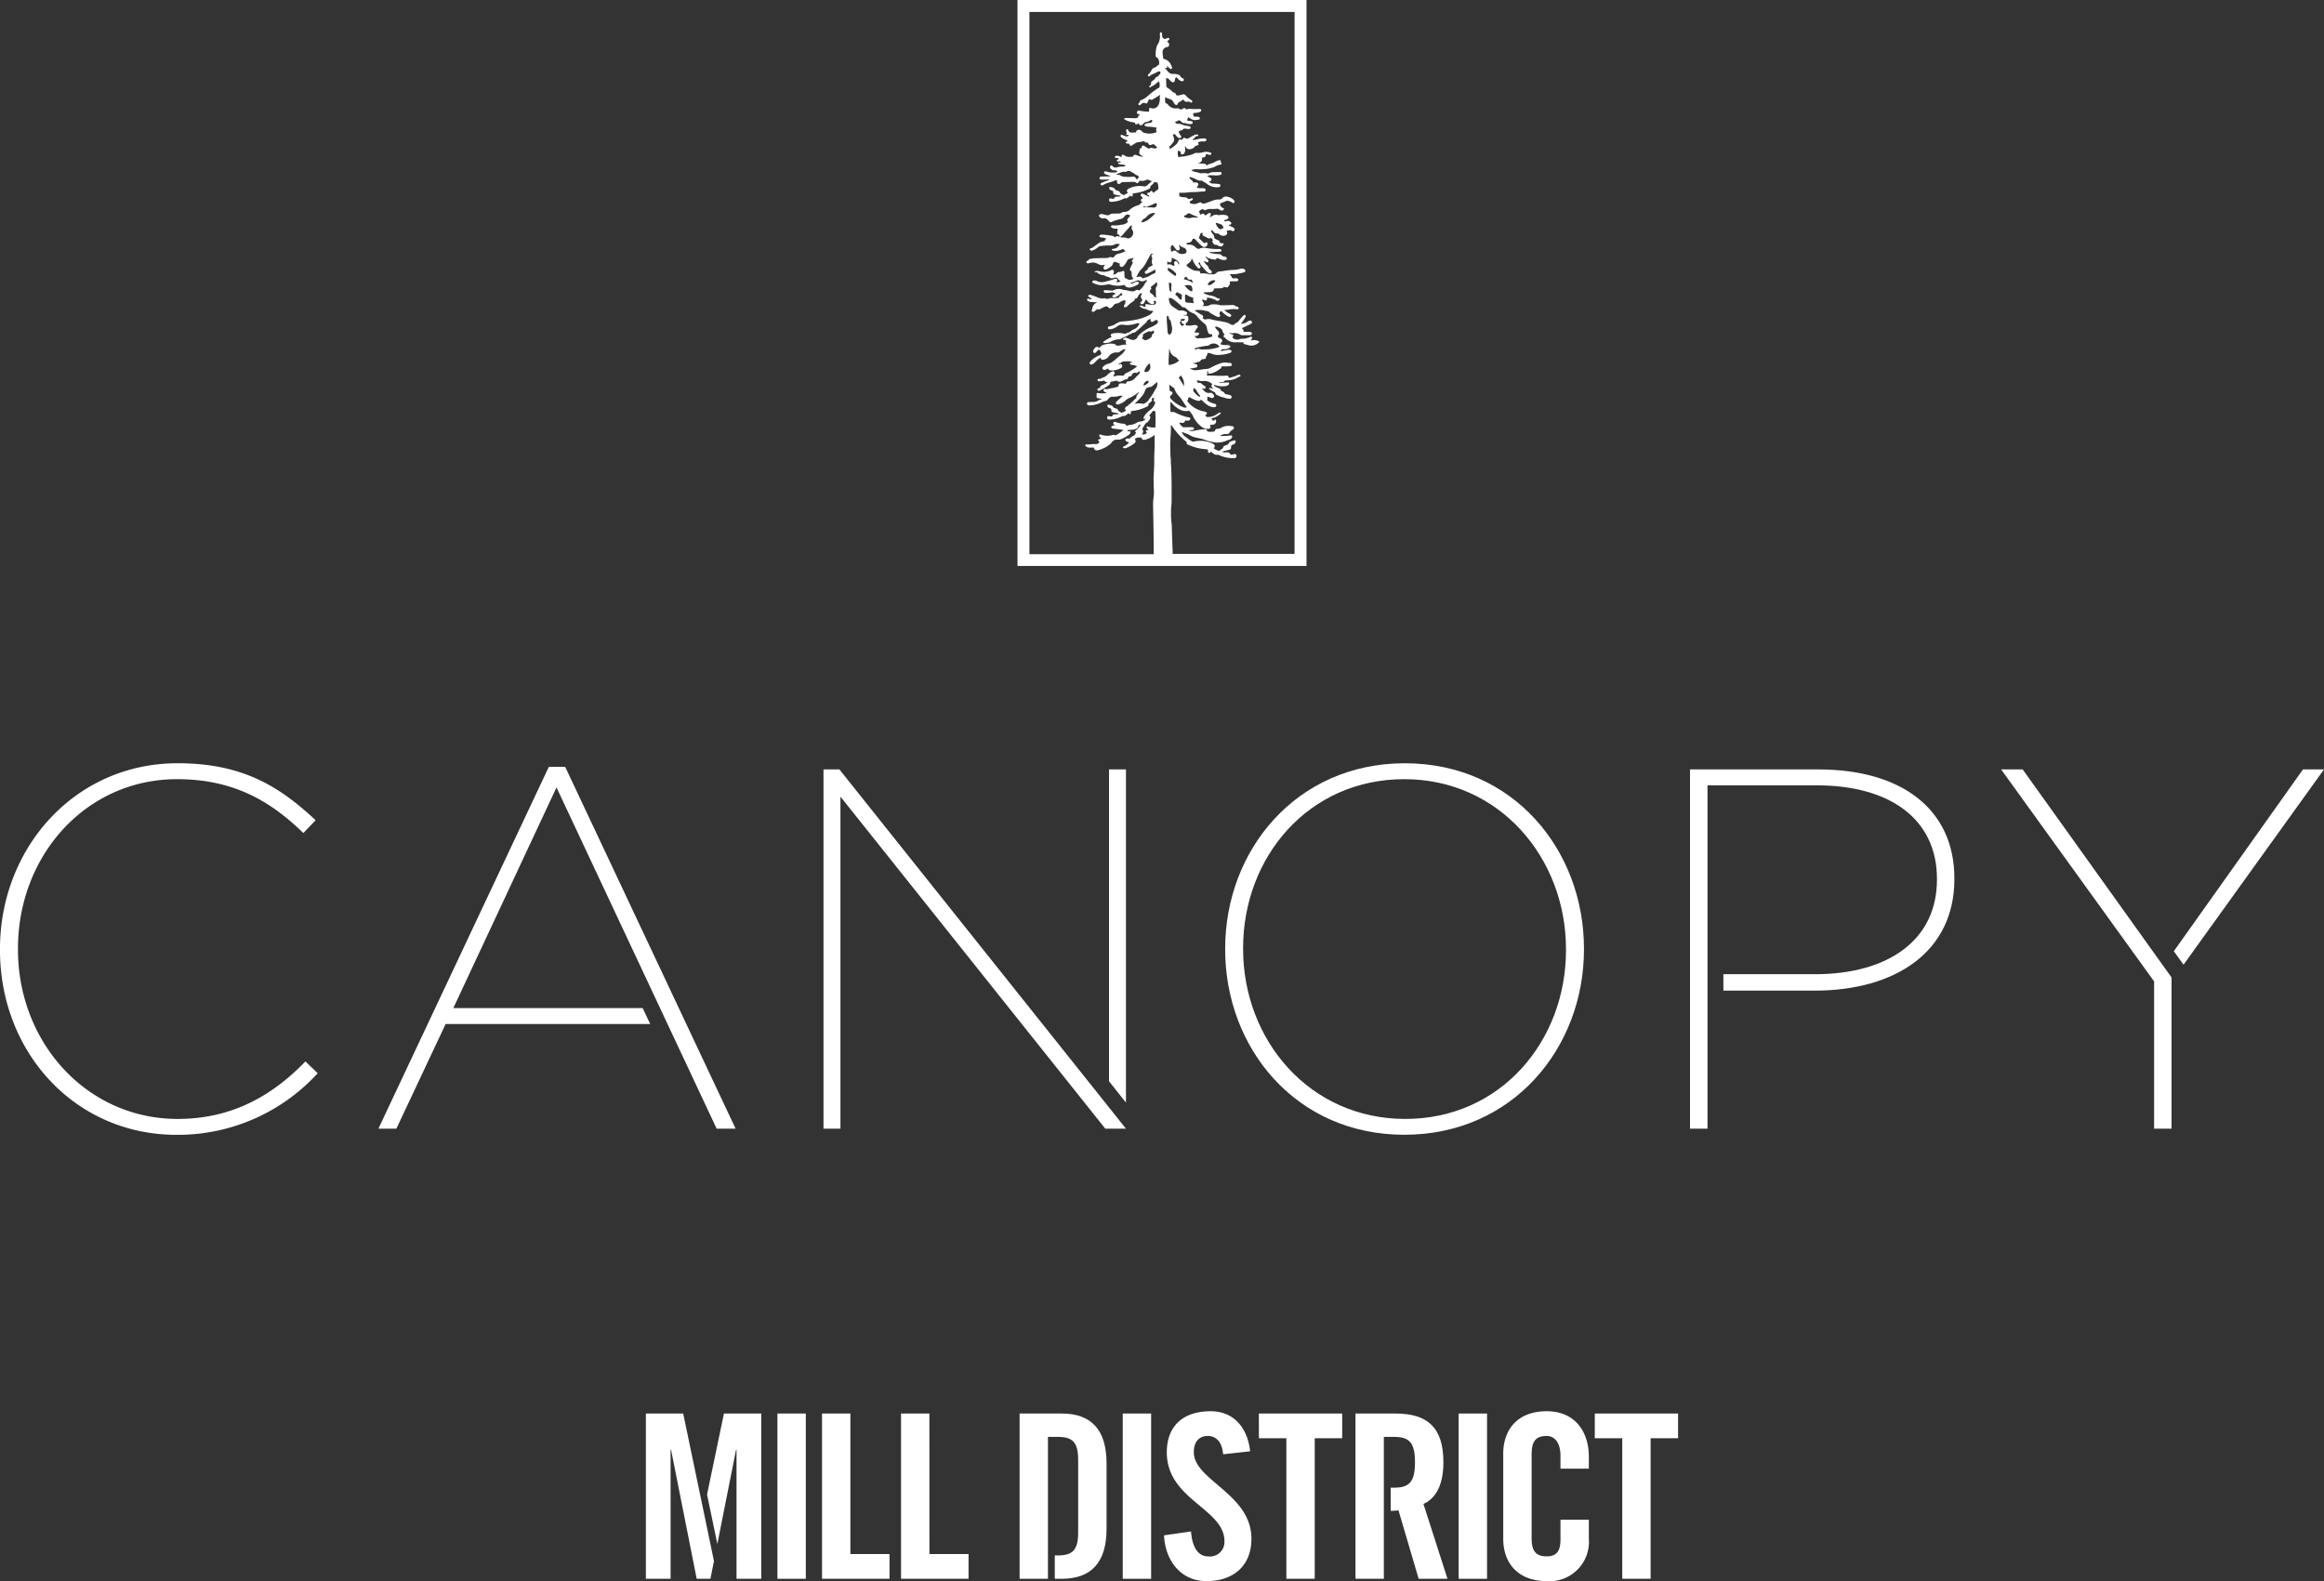 <svg xmlns="http://www.w3.org/2000/svg" width="245.869" height="167.298" viewBox="0 0 245.869 167.298">
  <rect x="0" y="0" width="245.869" height="167.298" fill="#333333" stroke="none"/>
  <g id="Group_2027" data-name="Group 2027" transform="translate(-180 -160.116)" style="isolation: isolate">
    <g id="Group_1768" data-name="Group 1768" transform="translate(248.331 309.442)">
      <rect id="Rectangle_1089" data-name="Rectangle 1089" width="3.003" height="17.487" transform="translate(85.988 0.242)" fill="#fff"/>
      <path id="Path_2102" data-name="Path 2102" d="M464.029,422.487c-3.149,0-4.6,2.011-4.6,4.481v9.01c0,2.471,1.453,4.481,4.6,4.481a4.16,4.16,0,0,0,4.456-4.481v-2.01h-3v2.107c0,1.138-.363,1.768-1.453,1.768-1.211,0-1.6-.63-1.6-1.938v-8.864c0-1.308.388-1.938,1.6-1.938.775,0,1.453.63,1.453,2.107v1.356h3v-1.284C468.485,424.667,467.032,422.487,464.029,422.487Z" transform="translate(-368.724 -422.487)" fill="#fff"/>
      <path id="Path_2103" data-name="Path 2103" d="M476.45,422.913v2.616h2.906V440.4h3V425.529h2.906v-2.616Z" transform="translate(-376.059 -422.67)" fill="#fff"/>
      <path id="Path_2104" data-name="Path 2104" d="M441.268,428.072c0-3.73-1.72-5.159-5.086-5.159h-4.215V440.4h3V425.384h1.066c1.623,0,2.228.6,2.228,2.688s-.606,2.689-2.228,2.689h-.343v2.456c.312-.012.608-.031.827-.058l2.131,7.242H441.7l-2.544-7.92C440.178,432.02,441.268,430.882,441.268,428.072Z" transform="translate(-356.893 -422.671)" fill="#fff"/>
      <rect id="Rectangle_1090" data-name="Rectangle 1090" width="3.003" height="17.487" transform="translate(13.918 0.242)" fill="#fff"/>
      <path id="Path_2105" data-name="Path 2105" d="M300.06,422.913V440.4h2.616V426.74h.048l2.713,13.66h1.453l.373-1.877-3.255-15.61Z" transform="translate(-300.06 -422.67)" fill="#fff"/>
      <path id="Path_2106" data-name="Path 2106" d="M311.431,431.484l1.09,5.229,1.981-9.974h.048V440.4h2.616V422.913h-3.948Z" transform="translate(-304.959 -422.67)" fill="#fff"/>
      <path id="Path_2107" data-name="Path 2107" d="M350.489,422.913h-3V440.4h7.143v-2.616h-4.14Z" transform="translate(-320.494 -422.67)" fill="#fff"/>
      <path id="Path_2108" data-name="Path 2108" d="M335.8,422.913h-3V440.4h7.143v-2.616H335.8Z" transform="translate(-314.165 -422.67)" fill="#fff"/>
      <rect id="Rectangle_1091" data-name="Rectangle 1091" width="3.003" height="17.487" transform="translate(50.451 0.242)" fill="#fff"/>
      <path id="Path_2109" data-name="Path 2109" d="M399.531,426.823c0-1.09.533-1.72,1.5-1.72.678,0,1.478.436,1.6,1.938l2.858-.315c-.267-2.471-1.72-4.239-4.166-4.239-2.955,0-4.65,1.574-4.65,4.36,0,5.014,6.1,5.934,6.1,9.4a1.543,1.543,0,0,1-1.744,1.6c-.969,0-1.671-.872-1.792-2.64l-2.858.412c.121,2.616,1.719,4.844,4.5,4.844,2.809,0,4.747-1.6,4.747-4.481C405.634,431.231,399.531,429.8,399.531,426.823Z" transform="translate(-341.561 -422.487)" fill="#fff"/>
      <path id="Path_2110" data-name="Path 2110" d="M414.013,425.529h2.906V440.4h3V425.529h2.906v-2.616h-8.816Z" transform="translate(-349.158 -422.67)" fill="#fff"/>
      <path id="Path_2111" data-name="Path 2111" d="M373.983,422.913h-4.456V440.4h3V425.383h1.042c1.6,0,2.155.606,2.155,2.447v7.653c0,1.841-.557,2.446-2.155,2.446h-.318V440.4h.73c3.1,0,4.747-1.7,4.747-5.28v-6.927C378.731,424.608,377.084,422.913,373.983,422.913Z" transform="translate(-329.99 -422.671)" fill="#fff"/>
    </g>
    <g id="Group_1769" data-name="Group 1769" transform="translate(180 240.879)">
      <path id="Path_2112" data-name="Path 2112" d="M198.79,339.653c-9.612,0-16.889-8.091-16.889-17.921v-.109c0-9.829,7.168-17.921,16.835-17.921,6.354,0,10.21,2.661,13.359,5.7l1.3-1.357c-3.693-3.422-7.549-6.028-14.608-6.028-10.861,0-18.79,8.961-18.79,19.659v.109c0,10.807,7.929,19.55,18.681,19.55a20.047,20.047,0,0,0,14.934-6.517l-1.3-1.249C208.945,337.046,204.709,339.653,198.79,339.653Z" transform="translate(-180 -302.019)" fill="#fff"/>
      <path id="Path_2113" data-name="Path 2113" d="M426.748,302.019c-11.513,0-19.007,9.232-19.007,19.6v.109c0,10.373,7.44,19.6,18.953,19.6s19.007-9.232,19.007-19.6v-.109C445.7,311.251,438.261,302.019,426.748,302.019ZM443.8,321.786c0,9.612-6.9,17.867-17,17.867-10.155,0-17.161-8.363-17.161-17.975v-.109c0-9.612,6.9-17.867,17.053-17.867,10.1,0,17.106,8.364,17.106,17.975Z" transform="translate(-278.124 -302.019)" fill="#fff"/>
      <path id="Path_2114" data-name="Path 2114" d="M507.726,303.164H494.15v38.014H496V304.848h11.567c7.82,0,12.708,3.639,12.708,9.884v.109c0,6.3-5.051,9.992-12.925,9.992H497.68v1.738h9.612c8.689,0,14.826-4.181,14.826-11.785v-.109C522.118,307.454,516.632,303.164,507.726,303.164Z" transform="translate(-315.354 -302.512)" fill="#fff"/>
      <path id="Path_2115" data-name="Path 2115" d="M597.747,303.164,584.085,322.4l1.029,1.426,14.858-20.662Z" transform="translate(-354.104 -302.512)" fill="#fff"/>
      <path id="Path_2116" data-name="Path 2116" d="M551.983,303.164l16.183,22.428v15.586h1.847v-16l-15.749-22.014Z" transform="translate(-340.272 -302.512)" fill="#fff"/>
      <path id="Path_2117" data-name="Path 2117" d="M362.565,338.028l-3.416-4.284h0L334.76,303.164h-1.683v38.014h1.792V306.042l28.021,35.136h2.186l-1.807-2.266Z" transform="translate(-245.954 -302.512)" fill="#fff"/>
      <path id="Path_2118" data-name="Path 2118" d="M386.152,336.159l1.792,2.261V303.164h-1.792Z" transform="translate(-268.822 -302.512)" fill="#fff"/>
      <path id="Path_2119" data-name="Path 2119" d="M268.37,302.687l-18.03,38.285h1.9l5.213-11.078h21.638l-.793-1.684h-20.03l10.915-23.351.7,1.5h0l15.873,33.828.366.786h2.009l-18.029-38.285Z" transform="translate(-210.307 -302.307)" fill="#fff"/>
    </g>
    <path id="Path_2120" data-name="Path 2120" d="M369.137,160.116V220h30.578V160.116Zm13.7,45.318c.042.054.089.1.137.157-.041.046-.1.036-.147.05-.132.039-.154.1-.062.2.021.023.056.032.065.067a.419.419,0,0,1-.411.175,1.225,1.225,0,0,0-.129,0,.415.415,0,0,0,.094-.487c-.025-.055-.06-.118-.022-.164.155-.187.218-.439.433-.582a.876.876,0,0,0,.357-.421c.048-.131.075-.261-.085-.346.131-.157.254-.3.379-.451.033-.039.071-.083.13-.04s.149.025.147.127c0,.058,0,.116.005.174.018.48.011.961,0,1.441a1.543,1.543,0,0,1-.763-.072c-.05-.018-.107-.049-.147.008A.134.134,0,0,0,382.833,205.434Zm.207-3.026c-.031.04-.062.077-.093.112a1.154,1.154,0,0,1-.411.3c-.035.01-.064.037-.106.028a2.379,2.379,0,0,0-.915-.007,7.284,7.284,0,0,0,.682-.689,1.9,1.9,0,0,0,.444-.736.457.457,0,0,1,.393-.33.684.684,0,0,0,.459-.2c.125-.112.258-.214.423-.349a1.188,1.188,0,0,1-.052.561c-.1.15-.191.3-.279.457a4.529,4.529,0,0,1-.574.853A.177.177,0,0,0,383.04,202.408Zm-.644-6.843c-.022-.053.057-.093.1-.123a2.574,2.574,0,0,1,.515-.258c.03-.011.062-.041.089-.023.165.111.291-.014.426-.07.092.133.082.224-.059.339a.253.253,0,0,0-.125.241.11.11,0,0,1,0,.039c-.039.153-.6.463-.743.4-.1-.043-.158-.151-.3-.143C382.35,195.809,382.456,195.711,382.4,195.566Zm.427,3.9a.242.242,0,0,1-.239-.027c-.081-.065,0-.13.021-.188a1.656,1.656,0,0,1,.29-.494.344.344,0,0,1,.26-.163,1.414,1.414,0,0,0,.031.287A.531.531,0,0,1,382.823,199.47Zm.165,1.129a1.062,1.062,0,0,1-.526.327.585.585,0,0,1,.373-.507.147.147,0,0,1,.16.033C383.035,200.5,383,200.554,382.988,200.6Zm3.315-14.254c-.027-.1-.071-.186-.11-.286.092,0,.13.057.18.093a.931.931,0,0,0,.324.167.419.419,0,0,1,.305.516.164.164,0,0,1-.023.052,1.063,1.063,0,0,1-.547.11.909.909,0,0,1-.483-.282.3.3,0,0,0-.36-.038c-.059.024-.1.08-.179.081-.045-.257-.173-.524.118-.734.119.151.241.307.364.462a.312.312,0,0,0,.147.121.2.2,0,0,0,.2-.031A.21.21,0,0,0,386.3,186.345Zm.456-3.352c0-.059.034-.078.085-.08a.226.226,0,0,0,.171-.077.307.307,0,0,1,.449-.073,5.4,5.4,0,0,0,.633.271c.039.016.1,0,.1.061,0,.083-.076.04-.143.052a1.31,1.31,0,0,0-.615.042,1.057,1.057,0,0,1-.614-.093A.1.1,0,0,1,386.76,182.993Zm1.026,9.212a4.829,4.829,0,0,0-.658-.057c-.221-.035-.256-.077-.262-.3,0-.141-.014-.283-.008-.423s.07-.174.2-.1a1.581,1.581,0,0,0,.588.274c.054.007.11.047.092.1C387.68,191.871,387.767,192.019,387.786,192.205Zm1.94,3.535a3.771,3.771,0,0,1-.725.146c-.26.036-.525.005-.789.039-.131.016-.216-.118-.326-.183.051-.088.13-.069.195-.08a.28.28,0,0,0,.207-.124c.035-.054.075-.11.037-.178s-.1-.06-.167-.043a.711.711,0,0,1-.329-.047c.171-.119.161-.323.323-.437.123-.086.031-.291-.133-.308a.942.942,0,0,0-.327.01,1.755,1.755,0,0,1-.744,0,.221.221,0,0,1,.1-.3c.2-.138.154-.354.155-.545,0-.115-.2-.209-.339-.193-.042.005-.079.048-.135.008.033-.081.107-.043.158-.05.1-.014.175-.047.193-.155a.183.183,0,0,0-.135-.209,1.041,1.041,0,0,0-.595-.115.289.289,0,0,1-.234-.054,4.892,4.892,0,0,1-.639-.423.868.868,0,0,1-.3-.536c-.013-.088-.029-.176-.046-.283a.476.476,0,0,1,.441.083,6.388,6.388,0,0,1,.968.821c.02.022.054.055.076.051.253-.042.367.175.536.286a1.794,1.794,0,0,0,.463.308,1,1,0,0,1,.537.392,4.825,4.825,0,0,0,.789.763.775.775,0,0,1,.229.445,2.123,2.123,0,0,0,.152.5.214.214,0,0,0,.2.149c.208,0,.208,0,.208.2C389.731,195.691,389.728,195.71,389.726,195.74Zm.7.953c.075.068.059.146-.054.179a4.538,4.538,0,0,1-.975.206c-.244.015-.488.015-.733.02a.437.437,0,0,1-.171-.017.583.583,0,0,0-.582.055c-.02-.141.011-.2.141-.215a9.083,9.083,0,0,1,1.187-.222.316.316,0,0,0,.178-.067A.748.748,0,0,1,390.43,196.694Zm-5.191,4.794c0-.223-.033-.448-.04-.69a2.161,2.161,0,0,0,.5.377.044.044,0,0,1,.021.03,2.124,2.124,0,0,0,.57.9c.26.337.478.7.722,1.047a.079.079,0,0,1,.013.083.528.528,0,0,1-.4-.046,3.538,3.538,0,0,1-1.285-.891.256.256,0,0,1,.013-.342c.1-.067.2-.126.185-.266C385.527,201.593,385.473,201.56,385.239,201.488Zm1.182-7.594a1.125,1.125,0,0,1,.439-.009.251.251,0,0,1-.236.2c-.045.005-.1-.052-.133.018a.206.206,0,0,0,.041.2c.058.085.174.076.258.165-.061.042-.1.071-.144.1-.083.051-.155.052-.208-.046-.033-.062-.074-.12-.11-.18-.023-.04-.049-.1-.005-.122C386.463,194.139,386.411,194.015,386.421,193.894Zm-.022,5.931a1.54,1.54,0,0,1,.359,1.145l-.567-.907C386.276,200,386.365,199.954,386.4,199.825Zm-1.259-1.091c-.051-.557.047-1.109.038-1.652.043-.029.056,0,.057.01a1,1,0,0,0,.622.815c.169.084.23.271.388.365A1.859,1.859,0,0,1,385.14,198.734Zm-.1-10.279a1.577,1.577,0,0,1,.589.326,1.918,1.918,0,0,1,.142.131c.192.178.192.178.072.426a6.5,6.5,0,0,1-.74-.558C385,188.7,385.059,188.579,385.04,188.455Zm.886,2.681a.56.56,0,0,0,.091-.115,2.912,2.912,0,0,0,.4.213.157.157,0,0,1,.112.179c-.011.133-.02.266-.03.4a.251.251,0,0,1-.278-.125,1.33,1.33,0,0,0-.288-.307C385.824,191.3,385.8,191.226,385.926,191.136Zm-.5-.146a.289.289,0,0,1-.22-.29,3.748,3.748,0,0,1-.036-.706c.258.1.3.145.241.394A2.9,2.9,0,0,0,385.428,190.99Zm1.371-.691c.266.013.494-.062.71.066.011.006.024.01.035.016a.807.807,0,0,1,.087.529c-.056.053-.118.026-.177,0a1.338,1.338,0,0,1-.392-.3C386.98,190.517,386.906,190.423,386.8,190.3Zm.87-.258a2.866,2.866,0,0,0-.926-.375.339.339,0,0,1,.1-.178c.09-.093.175-.1.246.019a.322.322,0,0,0,.39.2c.063-.017.091.03.114.078.036.073.075.146.112.218Zm-2.281-2.222c.113-.118.036-.273.083-.431.327.179.728.25.8.748a.862.862,0,0,1-.212-.263.18.18,0,0,0-.219-.114.192.192,0,0,0-.127.232.317.317,0,0,0,.019.093.1.1,0,0,1-.021.138c-.057.053-.106.018-.157-.007s-.1-.059-.154-.08a.374.374,0,0,0-.391.009,1.027,1.027,0,0,1-.016-.354C385.133,187.835,385.256,187.958,385.389,187.819Zm-.237,5.936a.183.183,0,0,0,.06.157.454.454,0,0,1,.172.347c.034.182.075.363.115.544a1.367,1.367,0,0,1-.092.581c-.013.064-.133.106-.213.164a.463.463,0,0,1-.178-.345c-.018-.525-.1-1.048-.078-1.574a.716.716,0,0,1,.013-.081A.188.188,0,0,1,385.152,193.755Zm13.3,24.977H385.558c-.032-1.018-.074-2.035-.1-3.052a.974.974,0,0,0-.013-.134,8.492,8.492,0,0,1-.064-1.306c-.008-.371.061-.744.061-1.118,0-1.334.018-2.668-.077-4a.3.3,0,0,1,0-.143c-.008-.166-.016-.334-.024-.492a.187.187,0,0,1-.017-.075q-.008-.291-.016-.583l0-.046h0c0-.144-.01-.289-.012-.433-.012-.7.083-1.4.071-2.1,0-.046-.025-.1.036-.138a1.137,1.137,0,0,1,.192.239,6.662,6.662,0,0,0,1.36,1.47c.035.026.081.046.072.1-.028.168.089.232.212.279a5.291,5.291,0,0,0,1.86.456c.137,0,.2.028.192.179a.19.19,0,0,0,.118.22c.1.028.106-.089.16-.145l.111.076c.193.128.357.329.635.245a.169.169,0,0,1,.109.033,3.592,3.592,0,0,0,1.68.335.2.2,0,0,0,.161-.092.223.223,0,0,0,0-.271c-.063-.086-.141-.083-.24-.055-.127.036-.332.09-.379-.007-.12-.246-.311-.184-.495-.19a.62.62,0,0,1-.363-.06,1.111,1.111,0,0,1,.358-.109c.121-.04.25-.06.374-.093s.227-.093.213-.268a.25.25,0,0,1,.195-.286.363.363,0,0,0,.289-.281c.016-.078,0-.141-.088-.164s-.577.142-.6.224c-.052.223-.241.242-.4.311-.094.04-.2.072-.227.19-.054.211-.3.22-.4.387,0,.006-.035,0-.052-.007a2.43,2.43,0,0,1-.553-.254c.17-.249.149-.361-.1-.509a1.25,1.25,0,0,0-.245-.113,3.1,3.1,0,0,0-1.79-.1c-.05.014-.086-.016-.129-.027a1.786,1.786,0,0,1-.569-.383,1.159,1.159,0,0,1-.545-.6.114.114,0,0,1,.092.011c.265.114.542.2.8.339a2.322,2.322,0,0,0,.686.253,5.288,5.288,0,0,1,.984.26,3.052,3.052,0,0,0,.558.153,2.37,2.37,0,0,0,1.691-.146.686.686,0,0,1,.147-.042.53.53,0,0,0,.341-.236c.082-.153.018-.265-.15-.238a5.4,5.4,0,0,1-.845.059.442.442,0,0,1-.23-.018.862.862,0,0,1,.65-.182.37.37,0,0,0,.345-.176.517.517,0,0,1,.222-.228.652.652,0,0,0,.164-.133.166.166,0,0,0-.113-.294c-.063-.009-.127-.019-.191-.025a1.523,1.523,0,0,0-.932.159.839.839,0,0,1-.412.135c-.134,0-.257.042-.3.2a.094.094,0,0,1-.055.073,1.633,1.633,0,0,1-.719.016c-.051,0-.046-.055-.055-.09a.212.212,0,0,0-.256-.157,6.738,6.738,0,0,0-1.119.172,1.024,1.024,0,0,1-.622-.063,2.309,2.309,0,0,0,.493-.035c.064-.025.125-.05.126-.126s-.059-.107-.119-.137a.359.359,0,0,0-.171-.022c-.252,0-.5.005-.754.008-.038,0-.092.017-.112,0-.154-.143-.352-.252-.405-.493.106.011.2.026.3.03.112,0,.234,0,.267-.134.027-.113.093-.122.185-.109a.608.608,0,0,0,.268-.019.193.193,0,0,0,.147-.2c-.005-.1-.084-.1-.163-.123s-.189-.029-.282-.051a6.764,6.764,0,0,1-1.162-.458.494.494,0,0,0-.335-.054c-.106.028-.16-.019-.162-.126q-.009-.443-.014-.886c0-.014.021-.027.038-.047a1.231,1.231,0,0,1,.146.134,2.6,2.6,0,0,0,.685.582,1.451,1.451,0,0,0,1.011.225c.043-.007.089-.043.125,0a2.169,2.169,0,0,1,.365.486,2.771,2.771,0,0,0,.826,1.1,1.1,1.1,0,0,0,.829.312.221.221,0,0,0,.211-.308c-.01-.036-.021-.071-.038-.126.106,0,.2,0,.295-.008a.363.363,0,0,0,.339-.461c-.021-.07-.073-.136-.134-.061-.154.188-.228.1-.294-.064-.012-.031-.074-.035-.052-.087a1.7,1.7,0,0,0,1.011-.566.157.157,0,0,0-.208-.012,1.73,1.73,0,0,0-.262.159,1.614,1.614,0,0,1-.885.281c-.167.016-.274-.035-.291-.23.066-.031.168-.046.156-.155s-.1-.146-.186-.173a1.081,1.081,0,0,0-.188-.044,2.873,2.873,0,0,1-1.716-1.09c.03-.092.084-.131.1-.2.048-.236.075-.25.287-.13a2.613,2.613,0,0,0,.747.305.23.23,0,0,0,.236-.044c.085-.1.141-.042.207.019.134.121.266.245.409.355a1.487,1.487,0,0,0,.742.349c.212.022.331-.035.348-.158s-.076-.207-.277-.239a1.788,1.788,0,0,1-.623-.287c-.039-.024-.093-.054-.065-.1.06-.1.015-.209.01-.312a.4.4,0,0,1,.253.047.69.69,0,0,0,.237.078c.184.009.306-.162.207-.307s-.2-.276-.405-.241a.638.638,0,0,1-.536-.137c-.12-.1-.206-.219-.328-.335.109-.026.154.042.22.042s.146-.006.17-.092.01-.158-.063-.184c-.141-.05-.224-.171-.34-.249-.068-.046-.129-.122-.221-.1-.2.045-.248-.1-.318-.228a.407.407,0,0,1,.256-.009,1.061,1.061,0,0,0,.439.043,1.166,1.166,0,0,1,.831.217c.074.037.18.1.067.221-.055.059-.018.132.024.2s.094.088.1.163c-.091.032-.155-.046-.234-.056-.058-.007-.122-.039-.153.03s.036.084.076.115a3.091,3.091,0,0,0,.448.265c.044.024.112.036.118.091.018.176.163.22.286.283a3.142,3.142,0,0,0,.637.221,2.594,2.594,0,0,0,.563.126c.118.005.225-.02.243-.163s-.084-.2-.19-.232-.238-.047-.353-.084c-.059-.019-.14-.01-.174-.069a.517.517,0,0,0-.355-.269.082.082,0,0,1-.054-.051c-.022-.205-.2-.23-.34-.3a1.1,1.1,0,0,1-.427-.275.1.1,0,0,1,.118-.021,2.138,2.138,0,0,0,1.1.121.546.546,0,0,0,.322-.114c.062-.048.12-.109.087-.2s-.114-.07-.183-.067c-.238.008-.477.019-.715.025-.051,0-.112.025-.161-.042a.93.93,0,0,1,.309-.026.281.281,0,0,0,.229-.081.306.306,0,0,1,.276-.1,2.545,2.545,0,0,0,.85-.151c.2-.065.345-.226.554-.259a.07.07,0,0,0,.049-.076.113.113,0,0,0-.08-.1.259.259,0,0,0-.239.039,3.738,3.738,0,0,1-.58.205.6.6,0,0,1-.365.053c.024-.183-.075-.222-.232-.21-.692.055-1.382-.022-2.084-.017.042-.132.143-.264.019-.4.063-.03.106-.065.156-.021-.046.205-.014.239.193.224a1.431,1.431,0,0,0,.35-.1,2.29,2.29,0,0,0,.625-.353c.116-.084.258-.123.209-.312l.155,0c.238-.005.478,0,.715-.018.116-.007.254-.044.241-.192-.01-.127-.133-.16-.25-.162a2.347,2.347,0,0,1-.268-.023,1.368,1.368,0,0,0-.684.072,6.756,6.756,0,0,0-.987.433,1.038,1.038,0,0,1-.562.162,4.266,4.266,0,0,0-.474.065,6.231,6.231,0,0,1-.69.072,1.144,1.144,0,0,1-.526-.211,1.637,1.637,0,0,0,.552-.055c.117-.023.244-.053.244-.2s-.133-.186-.255-.216c-.076-.018-.162.013-.239-.072a1.1,1.1,0,0,0,.536-.134.045.045,0,0,1,.019,0,.279.279,0,0,0,.291-.151.236.236,0,0,1,.25-.133c.126,0,.29-.032.3-.154.02-.192.186-.314.175-.511a1.328,1.328,0,0,1,.409.077,1.578,1.578,0,0,0,.828.133,3.516,3.516,0,0,0,1.1-.2c.092-.029.217-.073.191-.2s-.15-.123-.249-.143a.221.221,0,0,0-.077,0c-.132.021-.264.051-.4.065s-.26.1-.405.046a.265.265,0,0,1,.315-.168,1.073,1.073,0,0,0,.573-.138c.061-.024.122-.057.123-.133s-.064-.118-.133-.145a1.026,1.026,0,0,0-.325-.026,1.5,1.5,0,0,1-.574-.084.3.3,0,0,1,.092-.2.227.227,0,0,0-.042-.376,1.09,1.09,0,0,0-.19-.094c-.158-.069-.186-.155-.094-.3.121-.192.114-.277-.046-.454a2.76,2.76,0,0,1-.315-.395.279.279,0,0,1,.069-.044c.163-.041.69.224.707.387a.937.937,0,0,0,.26.454c-.188.157-.188.17-.007.311a.683.683,0,0,1,.07.065,1.377,1.377,0,0,0,1.109.44c.271-.02.535.028.825-.013-.065.155.033.191.128.219a2.364,2.364,0,0,1,.315.079,1.113,1.113,0,0,0,1.215-.32v-.039a1.056,1.056,0,0,0-.92-.1,1,1,0,0,1,.095-.141c.047-.069.108-.145.044-.227s-.137-.038-.212-.011a2.614,2.614,0,0,1-.685.18,1.446,1.446,0,0,0-.384.029.681.681,0,0,1-.793-.181c.166-.216.16-.233-.085-.333a.459.459,0,0,1-.252-.157,1.045,1.045,0,0,0,.605.022.165.165,0,0,1,.093.015,1.42,1.42,0,0,1,.5.174.383.383,0,0,0,.24.058c.2,0,.4,0,.6,0a1.074,1.074,0,0,0,.231-.023.167.167,0,0,0,.144-.16c0-.083-.06-.126-.13-.149a.98.98,0,0,0-.305-.037,1.73,1.73,0,0,1-.463-.007.316.316,0,0,0-.013-.2c-.034-.061-.121-.08-.131-.183.225-.107.454-.22.686-.326a1.527,1.527,0,0,0,.289-.154.161.161,0,0,0,.076-.183.188.188,0,0,0-.161-.123.312.312,0,0,0-.222.048,1.577,1.577,0,0,1-.229.143,1.027,1.027,0,0,1-.565.134,4.488,4.488,0,0,0,.447-.63c.049-.091.118-.194.009-.277s-.168.031-.24.091a6.621,6.621,0,0,0-.517.618c-.091.1-.224.081-.305.189a.346.346,0,0,1-.467.079,1.966,1.966,0,0,0-.824-.284c-.378-.09-.769-.113-1.146-.227a1.18,1.18,0,0,0-.613-.029.317.317,0,0,1-.391-.154c.113-.124.058-.216-.065-.291-.176-.107-.355-.209-.529-.32-.071-.046-.162-.074-.213-.193a2.71,2.71,0,0,1,1.006.036c.171.063.374.024.519.174a3.523,3.523,0,0,0,.835.473.2.2,0,0,0,.253-.015c.081-.077.045-.16,0-.245-.067-.122.029-.228.088-.3s.149.022.207.083a2.559,2.559,0,0,0,.549.424c.172.1.308.094.36-.01s-.017-.2-.209-.29a1.356,1.356,0,0,1-.508-.369,1.831,1.831,0,0,0,.443-.026,2.706,2.706,0,0,1,.875-.036c.09,0,.179.018.2-.09s-.056-.146-.137-.184-.167-.019-.232-.086a.354.354,0,0,0-.286-.088c-.354.012-.709.016-1.063.028a.9.9,0,0,1-.324-.036,2.34,2.34,0,0,0-.632-.063.723.723,0,0,0-.408.083c-.225.146-.456.071-.738.105.311-.285-.018-.452-.052-.658.094-.075.163-.017.238.017.2.088.293.022.281-.189a.231.231,0,0,1,.007-.054.125.125,0,0,1,.114-.01,2.4,2.4,0,0,1,.839.268.233.233,0,0,0,.345-.029c.027-.036.059-.073.033-.122a.09.09,0,0,0-.1-.041.243.243,0,0,1-.182-.049,1.363,1.363,0,0,0-.622-.244,2.964,2.964,0,0,1-.663-.2c-.046-.02-.106-.032-.1-.1s.075-.057.123-.059c.174-.007.348,0,.522-.016.194-.014.375-.058.41-.3.013-.088.084-.087.148-.089l.58-.018a.378.378,0,0,0,.256-.071.22.22,0,0,1,.246-.043c.115.04.263.043.315-.068.075-.159.267-.3.114-.524a.891.891,0,0,1,.108-.019c.207-.006.413-.012.619-.014.1,0,.186-.031.2-.139s-.085-.155-.174-.17a1.325,1.325,0,0,0-.308,0,.184.184,0,0,1-.211-.127.56.56,0,0,0-.215-.282.136.136,0,0,1,.123-.038,2.834,2.834,0,0,0,.826-.059c.189-.035.377-.079.563-.126a.175.175,0,0,0,.146-.161c.006-.092-.057-.137-.125-.179a.454.454,0,0,0-.373-.041,3.65,3.65,0,0,1-.89.125c-.443.009-.874.12-1.314.155a.54.54,0,0,0-.32.118.513.513,0,0,1-.534.171c-.064-.021-.142.056-.223.03a2.245,2.245,0,0,0-.99-.1c.005-.209-.061-.286-.293-.281a1.092,1.092,0,0,1-.519-.108,2.7,2.7,0,0,1-.654-.442c.13-.3.555-.349.537-.734.1.034.109.1.135.17a2.884,2.884,0,0,0,.506.771.183.183,0,0,0,.26.047c.1-.076.056-.175,0-.26s-.135-.138-.161-.24a.308.308,0,0,1,.159-.114.51.51,0,0,0,.137.345c.145.173.291.345.441.513a1.456,1.456,0,0,0,.316.283c.138.085.27.079.328-.018.075-.125-.007-.2-.091-.279s-.185-.112-.2-.223a.516.516,0,0,0-.194-.3,1.494,1.494,0,0,1-.349-.467c.1.047.168.081.236.109.085.035.18.072.25-.014s0-.17-.055-.239c-.081-.1-.169-.194-.254-.29l.029-.042a1.675,1.675,0,0,0,.837.319c.094.017.214.054.273-.032.1-.144.188-.1.307-.04a1.164,1.164,0,0,0,.653.135.171.171,0,0,0,.172-.153.169.169,0,0,0-.124-.176.49.49,0,0,0-.111-.029.476.476,0,0,1-.349-.173.238.238,0,0,0-.227-.083,6.6,6.6,0,0,1-.928-.129.047.047,0,0,1-.049-.047.053.053,0,0,1,.053-.064.456.456,0,0,1,.1.008,7.994,7.994,0,0,0,.94-.035.125.125,0,0,0,.127-.124c.008-.078-.051-.114-.113-.137a.282.282,0,0,0-.113-.015,6.421,6.421,0,0,1-1.439-.121,1.121,1.121,0,0,0-.623.07c-.182.083-.255-.007-.366-.069a.633.633,0,0,1-.133-.112.867.867,0,0,0-.721-.229c-.131.01-.167-.059-.195-.161a.356.356,0,0,1,.06-.022c.226-.035.45-.032.554-.322.069-.191.262-.15.394.019a4.862,4.862,0,0,0,.684.672.273.273,0,0,0,.125.048.326.326,0,0,0,.41-.339c-.009-.141-.089-.195-.2-.113a.161.161,0,0,1-.248-.025c-.131-.134-.267-.262-.4-.393-.043-.042-.076-.08-.042-.15.053-.109.094-.225.137-.339.053-.14.134-.178.271-.061a.14.14,0,0,0,.035.239c.193.084.37.2.563.277a.178.178,0,0,0,.133,0c.168-.089.221.046.3.142.062.076-.01.1-.036.159-.04.087.2.4.3.382.164-.03.263.067.387.127.261.125.517-.024.491-.287-.19,0-.409.035-.435-.256,0-.035-.054-.051-.092-.063a.557.557,0,0,1-.164-.052c-.1-.076-.282-.1-.281-.259a.46.46,0,0,0-.164-.354.76.76,0,0,1-.188-.4.342.342,0,0,1,.27.15.378.378,0,0,0,.373.193.325.325,0,0,1,.229.079.631.631,0,0,0,.663.126.282.282,0,0,0,.17-.36c-.011-.041-.044-.079-.025-.134.188-.015.376-.108.569.026.085.06.176.006.228-.08a.176.176,0,0,0-.044-.227.839.839,0,0,0-.179-.109c-.119-.076-.274-.088-.379-.2a.124.124,0,0,1,.1-.039.168.168,0,0,0,.174-.126c.026-.093-.036-.14-.1-.191a.429.429,0,0,0-.4-.075.41.41,0,0,1-.15.027c-.046-.005-.093-.013-.1-.072s.039-.057.076-.069a1.165,1.165,0,0,0,.285-.115c.081-.053.125-.128.073-.212a.361.361,0,0,0-.236-.184,2.087,2.087,0,0,0-.689-.015.2.2,0,0,1-.149.006.611.611,0,0,0-.554.056,1.835,1.835,0,0,1-.316.168c0-.087.052-.132.072-.192.027-.083.051-.17-.022-.234s-.151-.007-.225.036a1.6,1.6,0,0,1-.349.213c-.115-.353-.329-.143-.523-.078a.618.618,0,0,0-.116-.355,1.183,1.183,0,0,1,.419-.261c.094.094.2.176.336.093a1,1,0,0,1,.539-.091,3.985,3.985,0,0,0,.5-.016.5.5,0,0,1,.423.106.3.3,0,0,0,.344.038c.1-.059.119-.207.02-.226-.232-.047-.261-.257-.379-.4.156-.193.4-.2.592-.308.234-.132.425-.024.626.061.045.02.08.065.125.089a.147.147,0,0,0,.205-.2.444.444,0,0,0-.149-.175,1.339,1.339,0,0,0-.537-.253.553.553,0,0,0-.6.147.378.378,0,0,1-.327.134,1.433,1.433,0,0,0-.327.019c-.352.071-.672.238-1.013.339-.182.053-.367.155-.547-.025-.053-.054-.149-.027-.223,0a1.845,1.845,0,0,0-.214.088.965.965,0,0,1-.658,0,.149.149,0,0,1-.129-.128.143.143,0,0,1,.106-.142,1.584,1.584,0,0,0,.179-.11c.046-.027.069-.063.046-.111a.1.1,0,0,0-.113-.056c-.081.017-.16.042-.24.065a.156.156,0,0,1-.191-.043.336.336,0,0,0-.327-.125,2.05,2.05,0,0,1-.455-.074.1.1,0,0,1-.1-.116c.01-.1-.037-.2.019-.312a1.3,1.3,0,0,0,.364.015c.386,0,.768-.077,1.155-.067.348.009.692-.073,1.04-.062a.217.217,0,0,0,.039,0c.089-.019.161-.064.166-.162s-.06-.133-.141-.161a1.169,1.169,0,0,0-.4-.026.756.756,0,0,1-.4-.093c.014-.076.071-.1.105-.15a.209.209,0,0,0-.151-.362,1.969,1.969,0,0,0-.232,0c-.044,0-.105.009-.117-.044-.036-.165-.185-.225-.291-.322-.084-.077-.109-.136-.021-.223.131.047.264.092.4.142.26.1.49.3.8.236a.081.081,0,0,1,.053.021c.189.143.43.228.594.38a1.628,1.628,0,0,0,1.179.3.163.163,0,0,0,.183-.161c0-.112-.069-.161-.171-.17-.2-.019-.41-.044-.615-.046a.4.4,0,0,1-.394-.232c.1-.039.232-.039.237-.185s-.114-.2-.226-.253c-.071-.034-.165-.041-.207-.154.13.015.221-.089.356-.062s.258,0,.385.017a1.846,1.846,0,0,0,.557-.032c.105-.019.219-.06.21-.186s-.13-.137-.237-.134c-.18.005-.361.007-.541.017a.986.986,0,0,0-.608.138c-.038.029-.075,0-.11,0a1.817,1.817,0,0,0-.612-.028c-.235.027-.431-.126-.655-.134a.749.749,0,0,1-.439-.2,1.813,1.813,0,0,1,.567-.1,3.207,3.207,0,0,0,.713,0,3.258,3.258,0,0,0,1.2-.251,1.514,1.514,0,0,1,.565-.22c.1-.007.2-.068.1-.2a.162.162,0,0,1-.032-.105c0-.166-.052-.2-.216-.157a1.381,1.381,0,0,0-.44.188c-.221.147-.5.143-.721.3a.146.146,0,0,1-.195-.03.341.341,0,0,0-.315-.106,2.468,2.468,0,0,1-.53-.06c.333-.057.5-.23.409-.566.374-.056.413-.09.415-.355a.272.272,0,0,1,.241.018.526.526,0,0,0,.228.028.12.12,0,0,0,.128-.1.107.107,0,0,0-.092-.127,1.411,1.411,0,0,0-.662-.078,2.213,2.213,0,0,1-.892.1.165.165,0,0,0-.108.033,2.3,2.3,0,0,1-.721.249,2.875,2.875,0,0,1-.7.115.481.481,0,0,0-.288.088.967.967,0,0,1-.048-.743c.075.073.174.08.257.127a.291.291,0,0,1,.006.06c-.011.1-.008.188.1.221a.227.227,0,0,0,.269-.1.69.69,0,0,0,.109-.305,3.583,3.583,0,0,0-.024-.446c.084.026.094.088.12.135a.319.319,0,0,0,.17.151.714.714,0,0,0,.745-.236.228.228,0,0,1,.18-.118c.241-.034.281-.128.146-.332a1.063,1.063,0,0,1,.559-.108.515.515,0,0,0,.264-.04.14.14,0,0,0,.085-.138.136.136,0,0,0-.091-.114.421.421,0,0,0-.17-.03,2.708,2.708,0,0,0-.63.076,2.03,2.03,0,0,1-.587.085c.026-.1.123-.1.171-.161a1.7,1.7,0,0,1,.151-.174.391.391,0,0,1,.215-.074.081.081,0,0,0,.074-.1c-.01-.053-.056-.066-.1-.064a.643.643,0,0,0-.336.067c-.176.105-.368.186-.541.3a.356.356,0,0,1-.4.016.17.17,0,0,0-.249.061c-.031.04-.05.091-.1.114-.209-.067-.334-.034-.377.128a.887.887,0,0,1-.237.365,2.711,2.711,0,0,1-.506.384c-.052.036-.109.126-.174.031a.161.161,0,0,1,.014-.228c.122-.1.193-.24.308-.344a.493.493,0,0,0,.143-.423,1.645,1.645,0,0,0-.132-.434c.111-.107.2-.1.291.017a1.76,1.76,0,0,0,.15.175.43.43,0,0,0,.24.152.193.193,0,0,0,.2-.082c.047-.073,0-.128-.054-.183-.122-.121-.135-.3-.235-.434.16-.094.355-.1.452-.2.139-.147.271-.1.417-.084a.732.732,0,0,0,.133.022c.11-.01.265.016.28-.135s-.134-.159-.238-.175a3.612,3.612,0,0,1-.709-.179.768.768,0,0,0-.413-.067.229.229,0,0,1-.178-.059c-.036-.026-.087-.045-.079-.1a.107.107,0,0,1,.092-.089.387.387,0,0,0,.242-.108.074.074,0,0,1,.1,0c.083.061.189.087.253.172a.25.25,0,0,0,.252.106.3.3,0,0,1,.168.035,1.22,1.22,0,0,0,.454.076c.112,0,.264,0,.283-.142.022-.158-.134-.16-.244-.184a.868.868,0,0,0-.154-.011.211.211,0,0,1-.183-.063,1.122,1.122,0,0,1,.113-.329c.53.339.554.343,1.051.268.092-.014.173-.043.177-.142s-.076-.136-.163-.161a1.077,1.077,0,0,0-.308-.015c-.1,0-.2,0-.2-.143,0-.053-.07-.076-.064-.135a.308.308,0,0,1,.284-.133,1.116,1.116,0,0,0,.43-.092c.095-.039.185-.094.163-.208s-.126-.11-.22-.109a6.77,6.77,0,0,1-.985-.014.661.661,0,0,0-.246.038c-.04.01-.089.056-.126.011-.167-.2-.331-.1-.494,0-.048.031-.089.05-.138.006a.586.586,0,0,0-.4-.106.964.964,0,0,1-.876-.362.783.783,0,0,0-.223-.182c-.043-.03-.093-.05-.1-.11a3.108,3.108,0,0,1,0-.539,2.085,2.085,0,0,0,.55.232.529.529,0,0,1,.258.2,2.86,2.86,0,0,0,.2.31c.1.128.272.125.307-.013.042-.167.184-.208.293-.269a.432.432,0,0,0,.211-.193.322.322,0,0,1,.194.106.316.316,0,0,0,.376.111.284.284,0,0,1,.253.059c.065.043.147.076.2-.018s-.006-.16-.081-.207a2.215,2.215,0,0,1-.562-.458.319.319,0,0,0-.375-.133,1.914,1.914,0,0,1-.487.1c-.109.015-.156-.013-.194-.1a.334.334,0,0,0-.269-.224.176.176,0,0,1-.11-.07,2.042,2.042,0,0,0-.4-.332c-.093-.061-.229-.126-.24-.238-.028-.291-.021-.585-.028-.884.234.06.233.061.362.2a1.506,1.506,0,0,0,.193.188c.178.137.342.068.372-.153a.833.833,0,0,1,.045-.207c.047-.11.115-.11.195-.043a1.256,1.256,0,0,1,.1.118.71.71,0,0,0,.387.24.165.165,0,0,0,.208-.1.158.158,0,0,0-.1-.208.431.431,0,0,1-.268-.248.3.3,0,0,0-.152-.115,1.116,1.116,0,0,0-.545-.1.7.7,0,0,1-.389-.068c-.213-.117-.321-.345-.5-.5-.02-.017-.014-.048.006-.089.053.014.118.073.178,0s-.026-.133.026-.2c.08.09.148.175.224.252s.147.125.237.047c.075-.064.057-.15.016-.23s-.065-.141-.1-.206a1.023,1.023,0,0,0-.719-.584c-.073-.01-.086-.078-.091-.132a4.615,4.615,0,0,1-.064-.652.547.547,0,0,1,.418-.47c.1-.021.23-.033.258-.165a.32.32,0,0,0-.108-.365c-.029-.02-.077-.027-.074-.1l.154-.12a.131.131,0,0,0,.056-.168c-.032-.072-.094-.075-.163-.047s-.158.054-.234.086c-.044.019-.086.032-.126,0-.11-.094-.261-.158-.224-.356a.809.809,0,0,0-.041-.264.085.085,0,0,0-.073-.079c-.053-.009-.083.026-.106.067a.267.267,0,0,0-.017.171,1.723,1.723,0,0,1-.14.887c-.056.131-.154.231-.2.366a4.031,4.031,0,0,0-.116.95.2.2,0,0,0,.1.2.477.477,0,0,1,.221.279.66.66,0,0,1,.061.344c-.008.145-.044.229-.189.253a.048.048,0,0,0-.028.025c-.053.117-.164.151-.271.191a.476.476,0,0,0-.306.251,1.341,1.341,0,0,1-.341.456c-.053.056-.1.109-.038.182a.12.12,0,0,0,.176.009c.2-.2.492-.238.719-.392a.553.553,0,0,1,.39-.089c.011.083.05.158-.016.238-.113.138-.206.3-.393.354a.181.181,0,0,0-.1.09.739.739,0,0,1-.31.307.258.258,0,0,0-.153.231.356.356,0,0,1-.146.316c-.035.031-.071.064-.038.114a.079.079,0,0,0,.12.018c.142-.121.33-.171.467-.286s.277-.236.426-.345a1.06,1.06,0,0,1,.064.6c-.015.113-.178.12-.265.2a8.469,8.469,0,0,0-.985.764,1.964,1.964,0,0,1-.668.415c-.059.027-.141.047-.146.112a.4.4,0,0,1-.138.242.113.113,0,0,0-.01.158.118.118,0,0,0,.173.01,1.2,1.2,0,0,0,.18-.143.28.28,0,0,1,.318-.048c.215.064.213.071.3-.139a.831.831,0,0,1,.046-.106c.065-.108.127-.221.283-.113.055.038.114,0,.164-.022.1-.052.189-.109.282-.166l.515-.318.035.022a.463.463,0,0,0-.048.314,1.593,1.593,0,0,1-.148.73.635.635,0,0,1-.8.323c-.111-.046-.172-.011-.187.108-.01.081.024.165-.021.269a5.133,5.133,0,0,1-1-.1c-.152-.053-.2-.011-.257.141s.029.187.134.223a.258.258,0,0,1,.18.113c-.146.022-.232.094-.193.239a.9.9,0,0,1-.442.08c-.276-.01-.552-.017-.828-.024-.084,0-.169-.006-.214.086.007.047.04.064.074.085a2.523,2.523,0,0,0,.911.293c.063.013.156,0,.172.09.031.186.134.13.238.08.044-.022.072-.079.134-.056.137.245.27.261.477.057.041-.04.079-.084.121-.124a.182.182,0,0,1,.151-.072.5.5,0,0,0,.274-.077c.121-.055.24-.115.35-.168a.112.112,0,0,1,.065.107c0,.132-.091.209-.286.22a1.762,1.762,0,0,0-.411.093.144.144,0,0,0-.116.138c0,.067.06.1.116.113a.779.779,0,0,0,.339.058,5.115,5.115,0,0,1,.817.1c.006,0,.013.02.022.036a.364.364,0,0,0,.006.43,1.935,1.935,0,0,1-1.265.1c-.155-.011-.234-.123-.334-.209-.261-.224-.545-.159-.621.153-.113,0-.229,0-.343.01a.4.4,0,0,1-.474-.27c-.019-.052-.047-.1-.11-.085a.11.11,0,0,0-.092.127.316.316,0,0,0,.016.151c.062.094.064.169-.038.222.064.147.212.075.3.134-.094.159-.233.137-.364.105a2.558,2.558,0,0,1-.286-.113c-.073-.027-.153-.061-.208.025s.007.149.064.2a1.473,1.473,0,0,0,.484.275c.06.022.146.011.176.106l-.108.073c-.042.03-.093.055-.082.119s.063.071.113.089c.087.032.179.007.265.03.053.236.138.272.332.139.1-.069.2-.136.3-.2.216-.147.472-.1.7-.17.126-.036.246-.081.34.064a.118.118,0,0,0,.126.03c.108-.027.166.035.213.117.1.166.168.188.346.113s.271-.06.382.1a.194.194,0,0,0,.105.081c.067.019.068.071.061.123a.1.1,0,0,1-.125.094,1.121,1.121,0,0,1-.322-.037.266.266,0,0,0-.26,0c-.117.093-.2.034-.3-.019a3.065,3.065,0,0,1-.257-.172.24.24,0,0,0-.248-.06c-.114.048-.077.147-.082.244-.213-.006-.209.153-.238.3-.056.287-.028.354.228.5.048.027.13.024.131.127a2.7,2.7,0,0,1-.619-.154c-.276-.1-.33-.074-.467.169a.814.814,0,0,0-.285-.006.813.813,0,0,1-.563-.143c-.237-.155-.312-.111-.33.17-.037-.015-.073-.027-.108-.043a.747.747,0,0,0-.405-.1c-.077.01-.193.028-.19.127s.112.106.2.108.178.006.228.11c-.051.026-.1.047-.142.071s-.088.063-.068.122a.13.13,0,0,0,.123.078.21.21,0,0,0,.112-.023c.078-.035.14,0,.208.067-.074.023-.127.044-.183.056s-.119-.013-.124.058.06.1.129.115.137.028.208.036a1.389,1.389,0,0,1,.455.09.347.347,0,0,1-.328.129,2.039,2.039,0,0,0-.551.065.43.43,0,0,1-.522-.129.13.13,0,0,0-.236.056.248.248,0,0,0,.059.25.513.513,0,0,0,.439.154.223.223,0,0,1,.258.176,1.951,1.951,0,0,1-.962,0,1.43,1.43,0,0,0-.24-.065c-.077-.011-.163-.006-.2.085s.031.145.1.191a1.026,1.026,0,0,0,.286.112.531.531,0,0,1,.273.138l-.4.01c-.187,0-.374.005-.561.016a.171.171,0,0,0-.183.164c0,.106.094.146.19.154a2.028,2.028,0,0,0,.212,0l.624-.015a.419.419,0,0,1-.262.142,5.426,5.426,0,0,0-.551.229c-.068.026-.126.08-.1.165s.114.094.192.092a.151.151,0,0,0,.071-.029,2.33,2.33,0,0,1,.717-.292,5.612,5.612,0,0,0,.579-.207c.126-.048.184-.007.182.124,0,.1.014.2.118.243a.25.25,0,0,0,.277-.089.336.336,0,0,1,.24-.1c.355,0,.709-.017,1.063-.024a.531.531,0,0,1,.3.068c.181.114.183.117.309-.067.047-.068.084-.145.195-.118a.912.912,0,0,0,.6-.09.277.277,0,0,1,.249.006c.113.047.226.094.34.137-.068.064-.142.121-.215.179-.15.118-.266.285-.461.343-.035.01-.064.037-.107.028a2.6,2.6,0,0,0-1.5.15,1.034,1.034,0,0,0-.2.1c-.2.133-.213.228-.061.429a2.01,2.01,0,0,1-.452.235c-.014.006-.04.013-.044.008-.088-.136-.3-.133-.351-.308-.03-.1-.117-.12-.2-.15-.137-.051-.3-.06-.348-.244a.954.954,0,0,0-.508-.164c-.074.023-.084.076-.068.141a.3.3,0,0,0,.253.224.209.209,0,0,1,.175.232c-.005.147.075.191.189.216s.214.035.317.064a.923.923,0,0,1,.3.077.526.526,0,0,1-.3.065c-.154.011-.316-.032-.407.178-.036.084-.209.047-.317.022-.084-.019-.15-.019-.2.056a.187.187,0,0,0,.014.227.164.164,0,0,0,.138.071,3.01,3.01,0,0,0,1.394-.347c.026-.017.064-.039.089-.032.236.059.365-.115.522-.23.03-.022.059-.045.09-.068.048.045.057.143.141.115a.159.159,0,0,0,.09-.189c-.016-.126.039-.151.154-.158a4.434,4.434,0,0,0,1.54-.456c.1-.044.2-.1.166-.242-.01-.047.028-.065.056-.089a3.824,3.824,0,0,0,.328-.307l-.019-.11a1.521,1.521,0,0,0,.309.059c.065.005.094.027.105.084a2.7,2.7,0,0,1,.078.513.184.184,0,0,1-.077.168,4.441,4.441,0,0,0-.464.348.727.727,0,0,1-.052-.071c-.1-.193-.161-.2-.3-.034a.162.162,0,0,1-.141.078c-.068,0-.136.01-.151.089s.036.131.106.164.117.058.091.145c-.084.015-.146-.037-.213-.069-.15-.071-.3-.149-.449-.217a.163.163,0,0,0-.216.076c-.046.072-.01.135.05.186a.553.553,0,0,1,.157.234c-.082.051-.182.066-.205.172s.112.144.147.245c-.159.06-.221.229-.376.289a2.258,2.258,0,0,0-.863.423.906.906,0,0,1-.731.3.223.223,0,0,0-.143.05.769.769,0,0,1-.5.117c-.142,0-.284.011-.425.007a.6.6,0,0,0-.417.119.35.35,0,0,1-.3.042c-.114-.019-.226-.048-.339-.077a.684.684,0,0,0-.325-.018.16.16,0,0,0-.084.29.43.43,0,0,0,.4.148c.28-.06.434.132.588.3.089.1.167.136.282.084a4.794,4.794,0,0,1,.892-.3.682.682,0,0,0,.427-.242c.195-.273.345-.307.664-.138-.087.106-.172.209-.257.314-.063.079-.114.164-.036.261.06.073.016.116-.035.16a1,1,0,0,1-.62.234,3.528,3.528,0,0,1-.953.071.123.123,0,0,0-.147.1c-.019.073.027.112.092.148a.774.774,0,0,0,.463.1c.112-.011.2,0,.129.157-.053.113.013.242-.036.36-.012.028.021.076.047.075.187,0,.186.172.268.267h.006l0,0a.786.786,0,0,0,.33-.278c.19-.264.445-.471.633-.737a.486.486,0,0,1,.269-.188.063.063,0,0,1,.022.078.362.362,0,0,0,.051.426.6.6,0,0,1-.458.874.206.206,0,0,1-.093-.016.984.984,0,0,0-.489-.08.334.334,0,0,1-.265-.079l-.005,0,0-.005c-.179-.01-.371-.154-.526.067a.835.835,0,0,0-.391-.179c-.266-.042-.533-.078-.8-.106a1.316,1.316,0,0,0-.327.012.146.146,0,0,0-.14.157c.007.088.079.116.153.116a2.841,2.841,0,0,1,.416.075c.063.009.13.02.138.1-.164.09-.164.09-.131.224a1.463,1.463,0,0,0-.67.215,3.342,3.342,0,0,1-.3.214c-.175.114-.3.3-.539.32-.057.005-.091.069-.089.134s.053.1.112.115a.3.3,0,0,0,.17-.009,1.885,1.885,0,0,0,.578-.341c.063-.043.118-.108.2-.112a5.953,5.953,0,0,1,1.017-.076.963.963,0,0,0,.56-.112.666.666,0,0,1,.538-.006c-.184.214-.326.443-.629.453a.892.892,0,0,0-.149.039c-.043.01-.073.031-.071.077a.082.082,0,0,0,.074.078,3.163,3.163,0,0,0,.361.051,1.951,1.951,0,0,0,.628-.167c.052-.02.133-.091.188,0,.044.075.126.105.194.187a4.628,4.628,0,0,1-.539.223c-.238.059-.492.083-.636.341a.252.252,0,0,1-.3.089.271.271,0,0,0-.225-.006.818.818,0,0,1-.431.075c-.367.01-.735.017-1.1.027-.175,0-.343.056-.515.071-.14.012-.15.172-.268.2-.083.021-.149.067-.115.164a.159.159,0,0,0,.191.1c.044-.005.087-.023.131-.027a1.427,1.427,0,0,1,.547-.039,2.216,2.216,0,0,1,.422.168.747.747,0,0,0,.669.026c-.051.1-.073.151-.1.2-.063.093-.1.191-.009.281a.226.226,0,0,0,.287.022c.13-.069.253-.151.376-.232a.62.62,0,0,0,.291-.366.233.233,0,0,1,.356-.146,1.526,1.526,0,0,0,.378.137c-.011.044-.02.074-.026.1a.2.2,0,0,0,.1.231.254.254,0,0,0,.3-.051,1.985,1.985,0,0,0,.365-.517c.049-.081.079-.188.178-.22.169-.054.343-.093.525-.142.006.179-.365.294-.055.485l-.134.265c-.043.087-.091.17-.13.258-.108.246-.094.294.106.441.021.269-.031.543.2.747a.577.577,0,0,1-.685.03.532.532,0,0,0-.122-.055c-.077-.013-.1-.056-.121-.126a2.754,2.754,0,0,1-.022-.489c-.019-.154-.038-.193-.192-.155-.1.024-.183.1-.291.088a.435.435,0,0,0-.315.115.475.475,0,0,1-.4.153c.029-.085.057-.156.078-.229a.205.205,0,0,0-.067-.228.182.182,0,0,0-.217,0,1.762,1.762,0,0,1-1.268.108.751.751,0,0,0-.507.042c.1.118.248.028.331.127a.866.866,0,0,0,.514.24,1,1,0,0,1,.326.1c.17.113.4.086.546.238.016.016.062.005.094,0a.883.883,0,0,0,.323-.051.322.322,0,0,1,.371.11,1.109,1.109,0,0,0,.282.285.8.8,0,0,1-.507.044c.042-.035.067-.055.09-.076a.136.136,0,0,0,.05-.17.148.148,0,0,0-.163-.075.363.363,0,0,0-.115.011,8.279,8.279,0,0,1-.982.278,1.185,1.185,0,0,1-.881-.048.559.559,0,0,0-.373-.061.15.15,0,0,0-.127.129.107.107,0,0,0,.077.121,2.472,2.472,0,0,0,.728.234,3.15,3.15,0,0,0,.825-.076.346.346,0,0,1,.228,0,2.383,2.383,0,0,0,.483.113,2.551,2.551,0,0,0,1.053-.068.572.572,0,0,0,.619.277,2.167,2.167,0,0,0,.848-.347.123.123,0,0,0,.068-.147.168.168,0,0,0-.161-.118.687.687,0,0,0-.328.1.6.6,0,0,1-.414.084c.007-.025.009-.047.014-.048a6.768,6.768,0,0,0,.646-.241c.085-.026.185-.069.263-.017a.643.643,0,0,0,.643,0c.062-.024.126-.074.213,0-.079.141-.221.243-.284.4a1.646,1.646,0,0,1-.488.589c-.038.032-.073.089-.13.047-.148-.109-.268-.021-.39.049a.392.392,0,0,1-.179.059c-.35.019-.673-.15-1.021-.143-.006,0-.011-.006-.016-.009a1.214,1.214,0,0,0-1.072.053.241.241,0,0,1-.147.02c-.224-.017-.448-.03-.673-.043-.1-.006-.2,0-.193.127a.163.163,0,0,0,.188.154,2.418,2.418,0,0,0,.558-.027.585.585,0,0,1,.5.108.672.672,0,0,1-.2.129c-.073.044-.158.089-.123.191s.128.089.214.082a.466.466,0,0,0,.2-.073,1.532,1.532,0,0,0,.5-.408.436.436,0,0,1,.137.237c-.154.05-.321.064-.353.262-.006.042-.064.034-.1.036a5.358,5.358,0,0,1-.695.016c-.23-.022-.448.187-.68.021-.019-.014-.062.007-.094.009a1.329,1.329,0,0,1-.711-.1,6.089,6.089,0,0,0-.665-.249.284.284,0,0,0-.243,0,.123.123,0,0,0-.077.1.091.091,0,0,0,.077.1c.121.035.186.146.308.212a.336.336,0,0,1-.314-.015c-.077-.026-.146-.017-.182.057s.022.121.075.16a.63.63,0,0,0,.341.12l.6.039.019.032a.721.721,0,0,0-.492.655c0,.023-.023.046-.034.069a.161.161,0,0,0,.019.212.179.179,0,0,0,.232-.008c.089-.064.171-.138.257-.2.029-.023.067-.071.1-.048.151.117.25-.015.366-.067.134-.061.265-.131.4-.187a.3.3,0,0,1,.363.077c.1.127.2.1.3.034a.962.962,0,0,0,.256-.261.408.408,0,0,1,.282-.178.923.923,0,0,0,.432-.181,1.156,1.156,0,0,1,.511-.179.648.648,0,0,1-.105.534c-.08.113-.042.2.094.211a.225.225,0,0,0,.206-.084,2.909,2.909,0,0,1,.625-.513c.107-.076.212-.15.191-.323.191.038.265-.085.336-.213.031-.056.07-.109.1-.167a.286.286,0,0,1,.337-.167.774.774,0,0,1-.045.112.36.36,0,0,0,.014.476c.1.113.029.209-.058.3-.048.05-.152.1-.078.187a.242.242,0,0,0,.25.063c.068-.016.1-.077.133-.133.067-.121.129-.245.193-.369a.37.37,0,0,1,.12.141.941.941,0,0,0,.4.328.274.274,0,0,0,.326-.032c.105-.105-.049-.162-.063-.247.25-.064.32-.013.276.2a.215.215,0,0,1-.211.166,1.788,1.788,0,0,1-.686-.044c-.179-.048-.237-.007-.223.18,0,.03.019.063-.018.091-.085.022-.157-.031-.234-.057s-.129-.059-.2-.078c-.048-.014-.11-.023-.133.04s.026.08.063.107a.981.981,0,0,0,.43.207.94.94,0,0,1,.346.114.753.753,0,0,0,.369.093c.061,0,.128-.022.2.046a1.08,1.08,0,0,1-.48.444,5.429,5.429,0,0,1-1.259.438,10.614,10.614,0,0,1-1.37.191,1.5,1.5,0,0,0-.721.182,2.007,2.007,0,0,1-.823.353.14.14,0,0,0-.133.162.161.161,0,0,0,.154.147.536.536,0,0,0,.134-.01,1.466,1.466,0,0,0,.714-.321.763.763,0,0,1,.6-.154,2.965,2.965,0,0,0,1.3-.1.812.812,0,0,1,.429-.057.932.932,0,0,1-.53.611,1.689,1.689,0,0,0-.4.237c-.158.144-.384.146-.552.267a.091.091,0,0,1-.073,0,2.921,2.921,0,0,0-1.108-.065.4.4,0,0,0-.1.016c-.3.067-.332.136-.174.393a3.621,3.621,0,0,0-.774.426c-.051.04-.15.061-.113.154.029.073.11.044.172.049a1.143,1.143,0,0,0,.682-.171,1.79,1.79,0,0,1,.715-.213.667.667,0,0,0,.385-.105.846.846,0,0,1,.326-.158c.233-.071.413-.246.649-.311.069-.019.105-.124.192-.117a.512.512,0,0,0,.36-.158c.33-.26.631-.55.939-.834a.634.634,0,0,0,.193-.213c.071-.182.24-.2.418-.285-.039.141-.055.252.056.308s.221-.007.31-.09c.014-.013.027-.034.043-.038.1-.019.208-.087.3-.013a.291.291,0,0,1-.029.332,2.838,2.838,0,0,1-.645.38,3.92,3.92,0,0,0-1.333.892.306.306,0,0,0-.09.123.531.531,0,0,1-.687.314c-.163-.059-.325-.122-.487-.185a.349.349,0,0,0-.314.036.113.113,0,0,0-.055.133c.015.056.055.06.107.043.094-.032.152.031.228.09-.149.129-.019.261,0,.41a2.16,2.16,0,0,0-.619.079c-.189.034-.407.088-.569-.11-.036-.045-.116-.047-.18-.059a2.282,2.282,0,0,0-1.224.188.2.2,0,0,0-.1.086c-.1.149-.16.168-.308.081a.18.18,0,0,0-.217,0,.8.8,0,0,0-.285.382.178.178,0,0,0,.079.218c.084.055.149.015.206-.041s.126-.147.2-.212c.133-.122.207-.1.267.063a.739.739,0,0,0,.053.1.224.224,0,0,1-.135.356,2.4,2.4,0,0,0-.973.669c-.067.075-.1.157-.039.244a.179.179,0,0,0,.244.036.928.928,0,0,0,.361-.284,2.043,2.043,0,0,1,.5-.406c.054.152.166.25.309.207a.9.9,0,0,0,.53-.282.979.979,0,0,1,.942-.482c.192.024.339-.145.5-.236a.8.8,0,0,1,.385-.12,1.959,1.959,0,0,1-.661.743c-.408.3-.713.737-1.265.825a1.059,1.059,0,0,0-.378.225c-.1.073-.192.178-.119.309s.209.105.33.065a1.159,1.159,0,0,0,.154-.079c.041-.02.1-.046.118.009.066.173.2.139.345.161a1.955,1.955,0,0,0,.99-.257.219.219,0,0,0,.117-.28c-.035-.121-.136-.141-.246-.141a.161.161,0,0,1-.178-.071c.145-.016.274-.013.358-.112a.357.357,0,0,1,.223-.094,6.326,6.326,0,0,1,.893.009c0,.054-.045.063-.075.074-.075.028-.153.052-.14.154s.1.106.173.127c.036.01.077,0,.114.011a1.441,1.441,0,0,1,.459.138c-.038.036-.059.059-.083.079a4.71,4.71,0,0,1-1.02.619.471.471,0,0,0-.241.183.219.219,0,0,1-.247.112,1.787,1.787,0,0,0-.707.043.271.271,0,0,1-.216-.006c0-.089.069-.116.1-.167a.214.214,0,0,0,.005-.269.187.187,0,0,0-.26-.034,1.86,1.86,0,0,0-.338.221c-.19.164-.343.389-.632.394a.067.067,0,0,0-.049.028c-.082.13-.211.126-.341.126-.076,0-.151.023-.154.112s.067.137.152.141a1.3,1.3,0,0,0,.382-.04c.062-.015.138-.049.184,0a.647.647,0,0,0,.354.161,5.633,5.633,0,0,1-.509.275c-.112.052-.279.037-.253.238,0,.018-.056.047-.089.064-.051.027-.108.044-.156.074s-.094.074-.073.143.075.083.135.092a.239.239,0,0,0,.147-.032,9.593,9.593,0,0,0,.908-.546.32.32,0,0,0,.16-.229c.005-.139.081-.152.184-.167.127-.019.252-.049.377-.075.057-.012.124-.032.17,0,.261.2.485.049.705-.076a.5.5,0,0,1,.231-.08.205.205,0,0,0,.219-.154.177.177,0,0,1,.186-.155.222.222,0,0,0,.22-.156.322.322,0,0,1,.427-.22.256.256,0,0,0,.231-.067c.05-.035.076-.108.154-.1a.29.29,0,0,1-.1.345c-.129.116-.25.241-.368.368a1.022,1.022,0,0,1-.722.351c-.092,0-.183.027-.195.122-.017.141-.105.13-.193.112a1.559,1.559,0,0,0-.424-.016c-.115.008-.214.067-.206.187s-.06.149-.149.178c-.343.114-.7.148-1.051.242a.3.3,0,0,1-.17-.016c-.094-.032-.19-.02-.225.085s.03.173.116.22c.069.038.142.07.22.108a.163.163,0,0,1-.125.035,4.1,4.1,0,0,1-.752-.015c-.068-.013-.2-.039-.193.056.011.127-.023.248-.007.372.009.074.065.08.121.1a3.89,3.89,0,0,0,.439.085c-.108.113-.254.068-.348.145a.964.964,0,0,1-.6.18c-.148.006-.3.008-.445.011a.164.164,0,0,0-.181.139c-.015.1.048.154.131.191a.473.473,0,0,0,.229.018,2.99,2.99,0,0,0,1.185-.317,1.617,1.617,0,0,1,.4-.146.465.465,0,0,0,.31-.213.533.533,0,0,1,.512-.237,2.343,2.343,0,0,0,.5-.047,1.11,1.11,0,0,1,.509-.049l-.639.6a.189.189,0,0,0-.067.24c.054.1.153.084.24.063a1.666,1.666,0,0,0,.7-.356,1.5,1.5,0,0,1,.423-.3,2.951,2.951,0,0,0,.691-.38c.12-.087.236-.179.373-.285a.567.567,0,0,1-.106.211c-.051.1-.178.165-.158.3a.211.211,0,0,1-.092.2c-.286.276-.576.548-.886.8-.023.013-.048.022-.07.036-.2.133-.213.228-.061.43a1.99,1.99,0,0,1-.453.234c-.013.006-.04.013-.043.009-.088-.136-.3-.134-.351-.308-.029-.1-.117-.12-.2-.15-.137-.051-.3-.06-.348-.244a.953.953,0,0,0-.508-.164c-.074.022-.085.076-.068.141a.3.3,0,0,0,.253.224.21.21,0,0,1,.175.232c-.005.147.075.19.189.215s.213.035.317.064a.941.941,0,0,1,.3.077.523.523,0,0,1-.3.065c-.154.011-.316-.033-.406.178-.036.084-.21.047-.318.022-.084-.02-.149-.019-.2.056a.187.187,0,0,0,.013.227.165.165,0,0,0,.139.071,2.43,2.43,0,0,0,.982-.168,2.383,2.383,0,0,0,.412-.179.144.144,0,0,1,.09-.032c.236.06.365-.115.522-.23l.09-.068c.048.044.056.142.14.115a.158.158,0,0,0,.091-.189c-.016-.126.039-.152.154-.158a4.445,4.445,0,0,0,1.54-.456c.1-.044.2-.1.166-.242-.01-.047.028-.065.056-.089a4,4,0,0,0,.328-.307l-.039-.232a.364.364,0,0,1,.262-.032.618.618,0,0,1-.036.186c-.015.047-.034.113.019.142.183.1.109.253.051.364a1.531,1.531,0,0,1-.437.553,2.228,2.228,0,0,0-.66.694c-.042.075-.091.148-.044.233.056.1.137-.033.213.015a.705.705,0,0,1-.443.277c-.148.04-.317.009-.447.1a1.573,1.573,0,0,1-.733.265.717.717,0,0,0-.224.052c-.116.055-.2.052-.27-.068a.284.284,0,0,0-.22-.105,2.9,2.9,0,0,1-.861-.178.161.161,0,0,0-.21.046.178.178,0,0,0,.023.215c.024.035.073.056.068.111-.059.038-.127.013-.188.027s-.135.056-.138.139.052.115.116.137a.983.983,0,0,0,.227.039c.3.033.6.075.927.116a1.06,1.06,0,0,1-.288.244,2.869,2.869,0,0,1-.546.347.335.335,0,0,0-.321-.043,1.97,1.97,0,0,1-1.193-.034c-.059-.022-.129-.059-.176.01a.161.161,0,0,0,.021.2c.049.065.108.125.164.189-.049.055-.119.043-.177.06-.159.047-.185.122-.075.24.026.027.068.039.08.081a.505.505,0,0,1-.5.211c-.29-.022-.577.054-.867.034-.054,0-.123,0-.145.071s.034.108.08.14a.609.609,0,0,0,.358.127c.154,0,.308-.006.455-.01.079.269.2.343.46.282a3.067,3.067,0,0,0,1.394-.755.058.058,0,0,0,.014-.013.677.677,0,0,1,.6-.357h0a.87.87,0,0,0,.5-.068,5.654,5.654,0,0,0,.707-.4.465.465,0,0,0,.186-.217c.055-.133.014-.2-.126-.2-.053,0-.112.039-.162-.014.006-.122.092-.123.179-.124a2.2,2.2,0,0,0,.557-.05c.185-.052.365-.124.409-.335.03-.143.12-.159.236-.174a.365.365,0,0,1-.094.194,2.174,2.174,0,0,1-.371.39.3.3,0,0,0-.108.134c-.022.084.1.074.1.158-.087.09-.117.235-.247.3s-.294.1-.362.267c-.016.039-.068.027-.105.03-.077,0-.155,0-.232.007s-.161.01-.183.105.049.151.121.2.189.041.273.121a2.02,2.02,0,0,1-.691.468.284.284,0,0,0,.377.1,2.989,2.989,0,0,0,.884-.507.261.261,0,0,0,.085-.331c-.061-.124,0-.159.086-.2.043-.021.083-.047.125-.07a.341.341,0,0,0,.053.01c.128,0,.256-.006.378-.009.066.223.168.285.382.234a2.519,2.519,0,0,0,1.017-.512c0,.055,0,.109,0,.164,0,.287,0,.574.01.86,0,0-.025.542-.04,1.049-.008.277-.013.545-.01.707.011.46-.073,1.761-.073,1.761.006.348.015.7.021,1.044a4.973,4.973,0,0,1,0,.888,6.322,6.322,0,0,0-.067,1.193c.035,1.653.063,3.306.064,4.96H370.4V161.379h28.052Zm-10.682-17.55a.607.607,0,0,1,.3.25,2.247,2.247,0,0,0,.335.491c.036.043.091.091.038.15s-.112.007-.165-.027a2.377,2.377,0,0,1-.477-.473C387.7,201.46,387.748,201.336,387.77,201.182Zm1.488-10.934a.715.715,0,0,1,.793-.459c.026.13-.08.176-.156.239C389.71,190.181,389.534,190.362,389.258,190.248Zm.974-6.536c.174.058.351.114.516.186.1.043.135.219.207.349-.172.056-.347.189-.459.1a1.437,1.437,0,0,1-.364-.529C390.093,183.727,390.159,183.688,390.232,183.712Zm-8.253-4.874a.383.383,0,0,1-.08.131c-.124.172-.141.17-.245-.007a.278.278,0,0,0-.311-.143,4.307,4.307,0,0,1-.785.011.979.979,0,0,1-.526-.139.4.4,0,0,0-.254-.074.128.128,0,0,1-.151-.089c.308-.05.56-.282.893-.224a.2.2,0,0,0,.131-.017.442.442,0,0,1,.513.015,1.756,1.756,0,0,1,.448.277C381.712,178.679,381.9,178.645,381.979,178.838Zm1.812,12.749a.144.144,0,0,1-.166-.067,1.157,1.157,0,0,0-.405-.4c-.116-.055-.1-.249-.006-.337s.1-.1.026-.3a4.042,4.042,0,0,0,.644-.537c.01.179.108.353-.058.517a.374.374,0,0,0-.055.277C383.78,191.023,383.785,191.3,383.791,191.587Zm-1.265-8.316a.946.946,0,0,0,.34-.278,1.093,1.093,0,0,1,.573-.327.281.281,0,0,1,.263.047,4.789,4.789,0,0,1-.639.588,1.77,1.77,0,0,1-.8.367A.478.478,0,0,1,382.527,183.272Zm-.1-1.271c.06-.052.118-.1.2-.03a.231.231,0,0,0,.254.016c.234-.09.467-.18.691-.293a.4.4,0,0,1,.31-.051c.031.288-.11.467-.386.442-.327-.03-.655-.015-.981-.047C382.482,182.035,382.448,182.042,382.425,182Zm.408,5.742c.122-.21.236-.425.351-.639.068-.126.164-.162.334-.1-.24.07-.257.187-.144.364.044.07,0,.175-.006.265-.016.17-.061.349.091.5-.08.122-.216.158-.329.224-.1.057-.187.113-.209.235-.017.1-.109.121-.174.17-.088.067-.2.138-.11.263s.2.068.3.01a3.139,3.139,0,0,0,.752-.408c.079.358.08.36-.189.471a2.023,2.023,0,0,0-.422.23c-.184.134-.427.133-.625.242a.062.062,0,0,1-.084-.022c-.154-.2-.364-.15-.568-.127l-.056.007c-.006,0-.011-.005-.04-.018.191-.239.255-.54.5-.756A3.475,3.475,0,0,0,382.833,187.742Z" transform="translate(-81.491)" fill="#fff"/>
  </g>
</svg>
